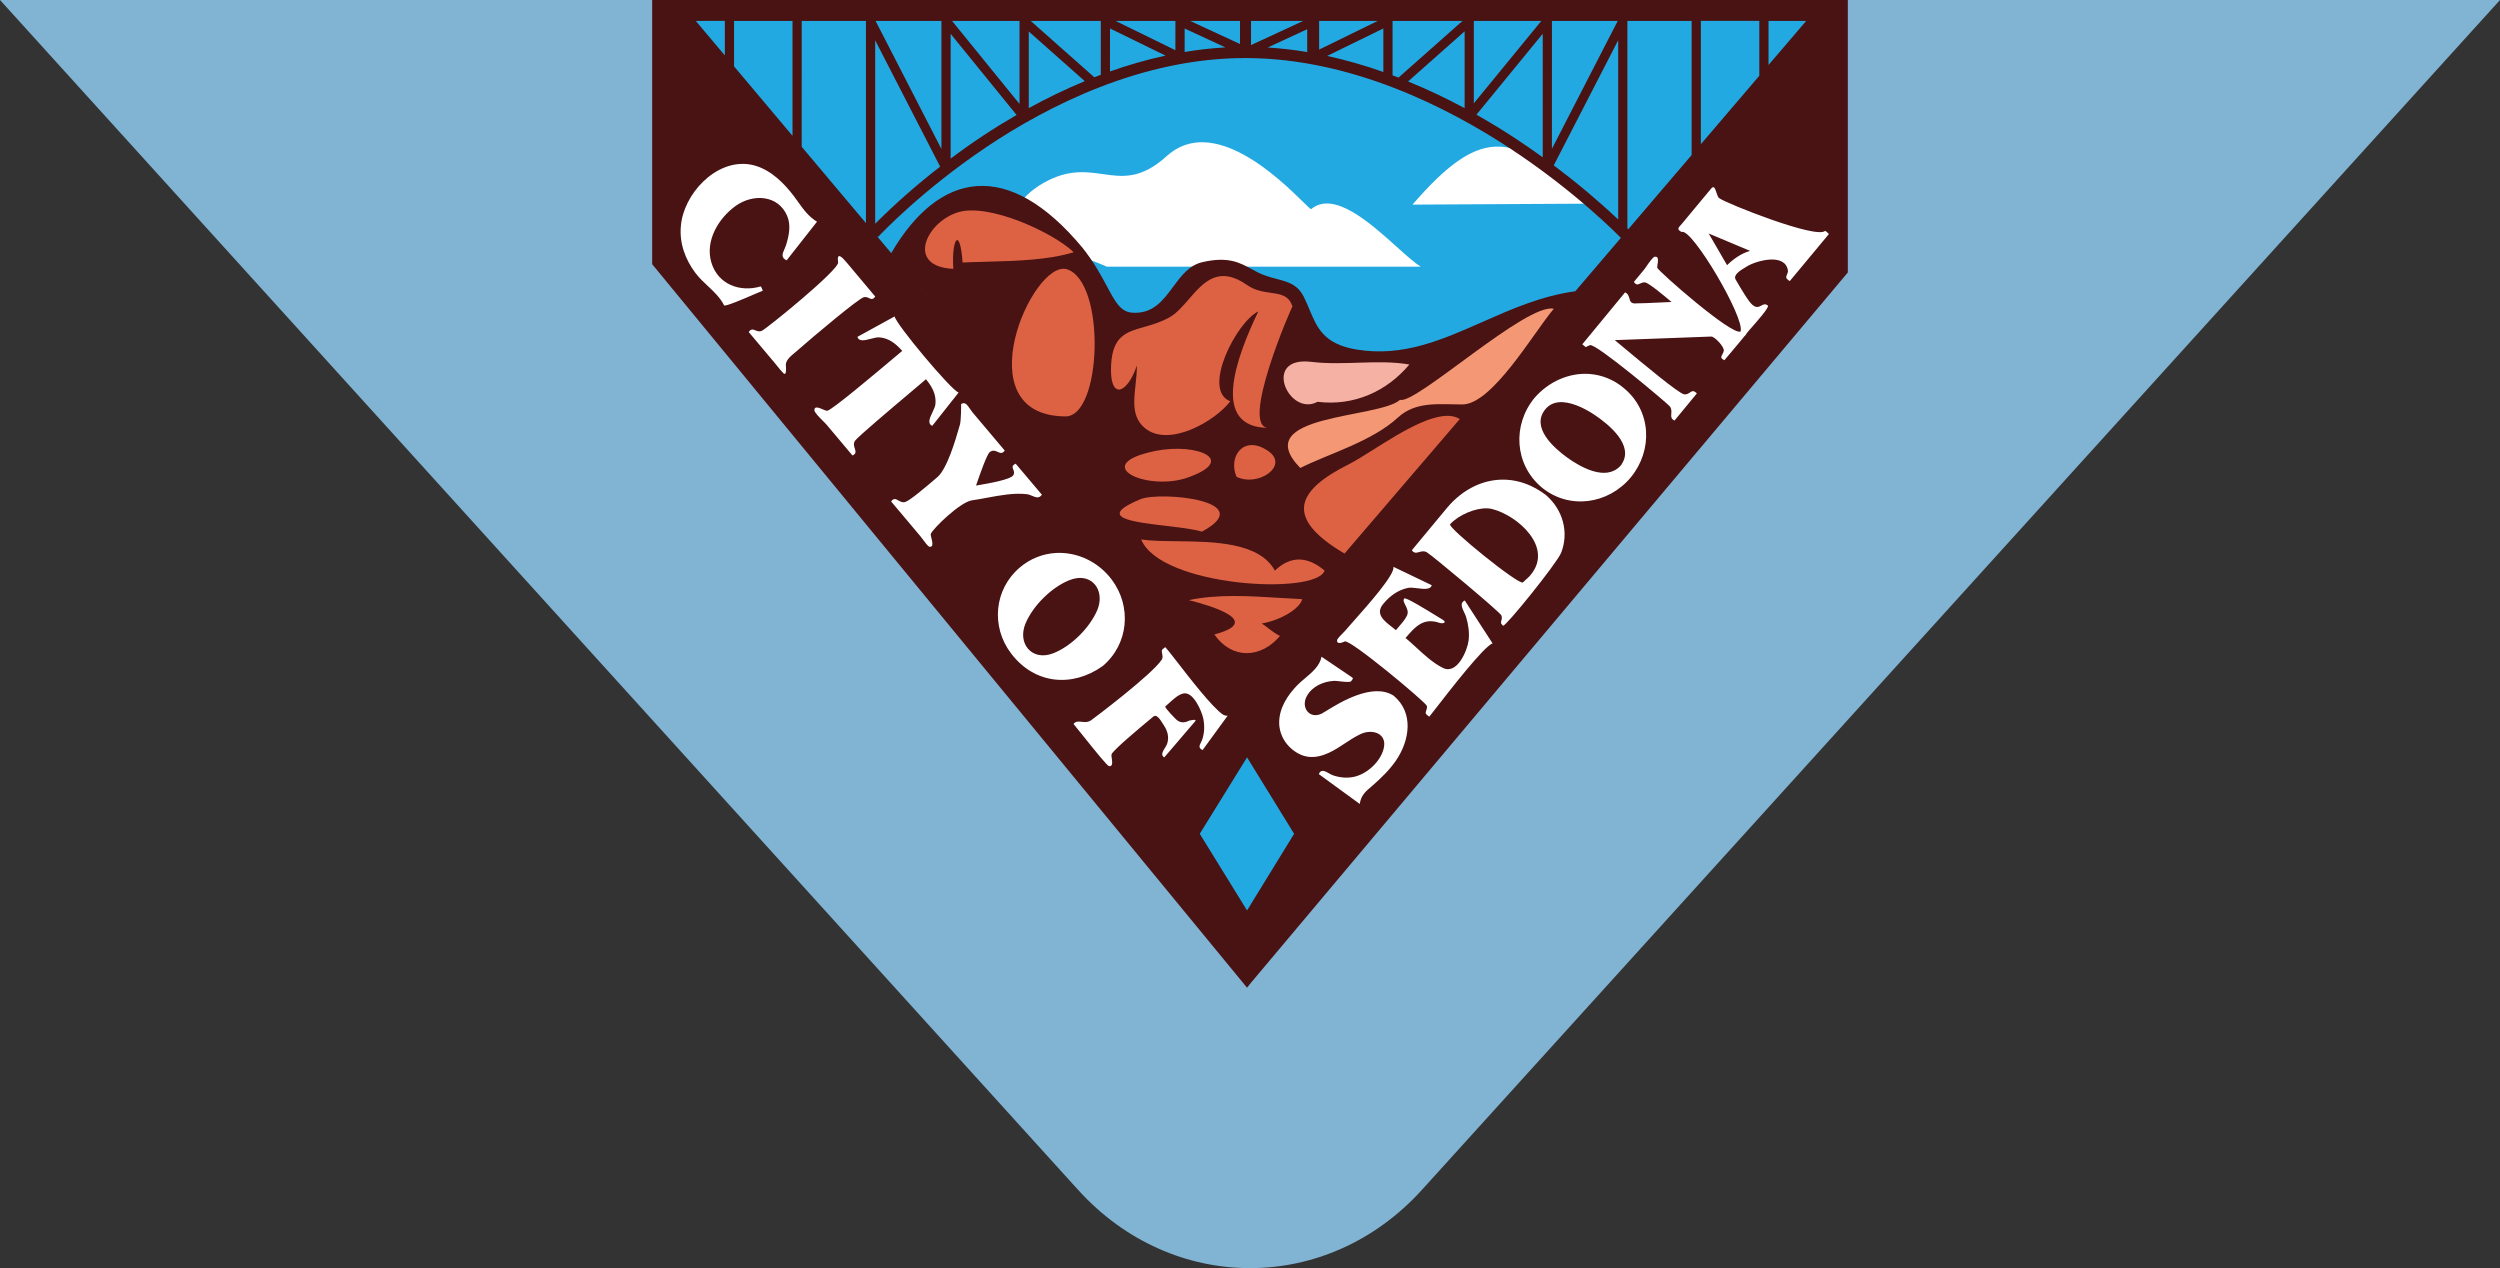 <svg width="138" height="70" viewBox="0 0 138 70" fill="none" xmlns="http://www.w3.org/2000/svg">
  <rect x="0" y="0" width="138" height="70" fill="#333333" stroke="none"/>
  <path d="M138 0H0L59.51 65.68C64.73 71.441 73.27 71.441 78.49 65.68L138 0Z" fill="#81B3D3"/>
  <path d="M36.687 0.457L68.835 38.336L100.855 0.686L36.687 0.457Z" fill="#23A9E1"/>
  <path fill-rule="evenodd" clip-rule="evenodd" d="M78.42 14.719H61.1C60.819 14.592 60.438 14.449 60.012 14.29C57.814 13.467 54.411 12.193 57.347 10.252C58.817 9.319 59.872 9.468 60.869 9.61C61.958 9.765 62.979 9.909 64.395 8.622C66.975 6.281 70.67 9.909 71.935 11.152C72.196 11.408 72.354 11.563 72.377 11.543C73.626 10.502 75.631 12.304 77.111 13.635C77.63 14.102 78.085 14.511 78.42 14.719ZM87.83 11.241L77.97 11.295C81.866 6.795 83.617 7.277 87.83 11.241Z" fill="white"/>
  <path fill-rule="evenodd" clip-rule="evenodd" d="M36 0.001H69.055L102 0V15.04L69.056 54.245L68.836 54.52L36 14.583V0.001ZM40.011 1.153V3.06L38.407 1.154L40.011 1.153ZM97.622 1.154V3.588L99.702 1.154H97.622ZM48.467 13.081L48.377 12.998L49.196 13.971L49.196 13.972L68.834 37.302L49.196 13.971C51.851 9.429 55.653 8.749 59.743 13.664C60.397 14.482 60.794 15.225 61.112 15.821C61.563 16.665 61.856 17.214 62.498 17.26C63.637 17.341 64.197 16.586 64.754 15.834C65.196 15.238 65.636 14.643 66.363 14.473C67.784 14.139 68.439 14.498 69.082 14.85C69.286 14.962 69.488 15.073 69.714 15.161C69.996 15.271 70.26 15.341 70.504 15.406C71.131 15.572 71.629 15.704 71.977 16.401C72.093 16.633 72.19 16.865 72.285 17.092C72.705 18.097 73.08 18.995 74.879 19.294C77.427 19.718 79.582 18.766 81.823 17.775C83.43 17.064 85.082 16.334 86.956 16.077L89.471 13.132C89.366 13.022 87.004 10.592 83.339 8.182C79.91 5.927 74.611 3.233 68.833 3.205C63.042 3.173 57.817 5.858 54.45 8.117C50.907 10.494 48.635 12.903 48.476 13.072L48.467 13.081ZM97.114 1.153H93.887V7.96L97.114 4.183V1.153ZM89.832 12.61V1.154H93.378V8.558L89.878 12.656C89.863 12.64 89.848 12.625 89.832 12.61ZM89.324 12.115V2.221L85.767 9.129C87.008 10.056 88.196 11.053 89.324 12.115ZM85.159 1.863V8.682C84.696 8.348 84.209 8.009 83.694 7.67C83.03 7.232 82.294 6.778 81.5 6.33L85.159 1.863ZM80.847 5.97V1.73L77.727 4.496C78.792 4.932 79.834 5.424 80.847 5.97ZM81.355 1.154H85.082L81.355 5.704V1.154ZM89.3 1.154H85.667L85.666 8.214L89.3 1.154ZM76.87 1.154H80.73L77.2 4.282C77.135 4.257 77.068 4.233 77.002 4.209C76.957 4.192 76.913 4.176 76.869 4.16V1.154H76.87ZM76.361 3.974V1.571L73.261 3.087C74.312 3.318 75.347 3.614 76.361 3.974ZM72.158 1.613V2.873C71.436 2.752 70.709 2.668 69.979 2.621L72.158 1.613ZM67.64 2.616L65.392 1.574V2.869C66.128 2.746 66.878 2.659 67.64 2.616ZM61.272 1.571L64.337 3.069C63.277 3.298 62.254 3.597 61.271 3.944L61.272 1.571ZM61.578 1.154L64.882 2.771L64.883 1.154H61.578ZM68.448 2.429L65.694 1.154H68.448V2.429ZM71.938 1.154H69.057V2.488L71.938 1.154ZM72.816 1.154H76.056L72.816 2.738V1.154ZM56.895 1.155L60.405 4.265L60.764 4.13V1.155H56.895ZM56.787 1.738L59.88 4.479C58.823 4.919 57.79 5.416 56.787 5.968V1.738ZM56.115 6.346L52.475 1.866V8.756C53.638 7.88 54.854 7.075 56.115 6.346ZM48.31 2.224L51.896 9.198C50.635 10.172 49.438 11.224 48.31 12.349V2.224ZM48.332 1.154L51.966 8.224V1.154H48.332ZM56.278 5.739L52.552 1.154H56.278V5.739ZM40.52 3.664L43.747 7.497V1.154H40.52V3.664ZM44.255 1.154H47.8V12.314L44.254 8.102L44.255 1.154Z" fill="#491213"/>
  <path d="M66.227 46.026L68.837 41.806L71.435 46.026L68.837 50.256L66.227 46.026Z" fill="#23A9E1"/>
  <path fill-rule="evenodd" clip-rule="evenodd" d="M52.88 11.718C51.097 12.272 49.999 14.73 52.623 14.839H52.624C52.516 13.171 52.99 12.465 53.136 14.491C53.569 14.471 54.018 14.459 54.475 14.447C56.117 14.403 57.855 14.357 59.27 13.923C58.13 12.832 54.575 11.19 52.88 11.718ZM58.793 22.985C53.197 22.939 56.98 14.337 58.884 14.857C61.074 15.553 60.828 23.051 58.793 22.985ZM61.333 20.13C61.223 22.102 62.211 21.799 62.756 20.175V20.174C62.759 20.533 62.72 20.894 62.681 21.247C62.579 22.183 62.484 23.055 63.215 23.644C64.539 24.713 67.08 23.247 67.911 22.152C66.314 21.532 68.259 17.765 69.457 17.191C68.225 19.772 66.805 23.617 70.025 23.617C68.393 23.617 71.327 16.871 71.343 16.925C71.157 16.308 70.694 16.241 70.142 16.162C69.733 16.103 69.275 16.037 68.843 15.735C67.261 14.628 66.434 15.581 65.631 16.507C65.281 16.911 64.935 17.309 64.533 17.53C64.053 17.793 63.583 17.927 63.157 18.048C62.171 18.329 61.421 18.542 61.333 20.13ZM74.218 30.556C70.785 28.536 71.654 27.033 74.448 25.631C74.808 25.45 75.279 25.153 75.806 24.822C77.416 23.807 79.542 22.468 80.581 23.132L74.218 30.556ZM70.674 33.005L70.674 33.005C68.967 32.899 67.18 32.789 65.622 33.128C66.829 33.43 69.773 34.293 67.032 35.022C68.015 36.429 69.61 36.339 70.656 35.104C70.4 34.978 70.215 34.835 70.031 34.693L70.031 34.693C69.91 34.599 69.789 34.505 69.649 34.418C70.734 34.222 71.749 33.596 71.884 33.073C71.488 33.055 71.084 33.03 70.674 33.005ZM70.373 31.499C71.242 30.659 72.186 30.703 73.119 31.499H73.118C72.644 32.881 64.059 32.393 62.994 29.779C63.518 29.858 64.201 29.866 64.943 29.875C67.002 29.899 69.517 29.928 70.373 31.499ZM66.345 29.348C65.894 29.208 65.136 29.119 64.367 29.028C62.466 28.804 60.499 28.572 62.957 27.554C64.022 27.113 69.55 27.617 66.345 29.348ZM68.257 26.318C67.78 25.241 68.622 23.958 69.997 24.89C71.196 25.703 69.445 26.907 68.257 26.318ZM65.421 26.409C63.156 27.088 60.148 25.625 63.791 24.889C66.052 24.433 68.457 25.395 65.421 26.409Z" fill="#DC6243"/>
  <path d="M71.774 25.832C68.866 22.845 76.116 23.12 77.284 22.069C78.134 22.353 84.274 16.692 85.769 17.044C84.695 18.304 82.381 22.326 80.722 22.326C79.447 22.326 78.157 22.136 77.17 23.044C75.726 24.374 73.333 25.05 71.774 25.832Z" fill="#F49774"/>
  <path d="M72.727 22.18C71.135 23.036 69.629 19.644 72.378 19.974C74.204 20.194 76.054 19.82 77.798 20.121C76.547 21.608 74.742 22.427 72.727 22.18Z" fill="#F4B1A4"/>
  <path fill-rule="evenodd" clip-rule="evenodd" d="M39.265 14.483C39.626 15.702 40.849 16.149 41.996 15.809C42.032 15.849 42.055 15.912 42.076 15.97L42.076 15.97C42.086 15.997 42.096 16.023 42.106 16.046C42.006 16.084 41.822 16.164 41.602 16.259L41.602 16.259L41.602 16.259L41.602 16.259L41.602 16.259C40.99 16.523 40.098 16.907 39.973 16.861C39.756 16.428 39.415 16.109 39.071 15.787C38.832 15.563 38.592 15.338 38.392 15.073C37.826 14.325 37.495 13.422 37.584 12.476C37.726 10.731 39.482 8.807 41.346 9.071C42.266 9.204 43.034 9.858 43.606 10.554C43.769 10.743 43.91 10.942 44.049 11.138C44.346 11.554 44.634 11.959 45.099 12.238C44.541 12.95 43.983 13.66 43.423 14.371C43.093 14.225 43.193 13.997 43.303 13.748C43.334 13.678 43.365 13.607 43.388 13.535C43.551 13.018 43.673 12.43 43.449 11.91C42.939 10.736 41.544 10.696 40.609 11.366C39.663 12.044 38.912 13.292 39.265 14.483ZM47.69 16.404C47.807 16.379 47.895 16.421 47.974 16.458C48.089 16.512 48.183 16.557 48.312 16.368L46.722 14.474C46.481 14.187 46.176 13.879 46.263 14.486C46.321 14.895 42.294 18.163 42.048 18.264C41.913 18.32 41.803 18.276 41.702 18.236C41.571 18.184 41.457 18.139 41.328 18.327C41.529 18.566 41.729 18.804 41.93 19.043L41.93 19.043L41.932 19.045L41.932 19.046L41.933 19.047L41.933 19.047L41.933 19.047L41.933 19.047L41.934 19.047L41.934 19.047L41.934 19.047L41.934 19.048L41.934 19.048L41.934 19.048L41.934 19.048L41.935 19.049L41.935 19.049L41.935 19.049C42.207 19.373 42.479 19.697 42.752 20.02C42.803 20.081 42.854 20.144 42.904 20.207C43.011 20.34 43.118 20.474 43.237 20.593C43.426 20.782 43.39 20.325 43.382 20.227L43.382 20.227L43.382 20.227C43.381 20.211 43.381 20.205 43.382 20.213C43.329 19.917 43.641 19.66 43.86 19.48L43.86 19.48C43.888 19.457 43.913 19.436 43.937 19.416C44.941 18.532 47.442 16.437 47.69 16.404ZM51.113 20.935C51.446 21.336 51.691 21.769 51.636 22.309C51.623 22.437 51.548 22.594 51.473 22.754C51.327 23.063 51.176 23.38 51.461 23.507L52.916 21.667C52.526 21.569 49.434 17.871 49.384 17.466L47.333 18.592C47.403 18.875 47.746 18.786 48.076 18.7C48.246 18.656 48.413 18.613 48.536 18.622C49.074 18.66 49.462 18.985 49.804 19.369C49.699 19.458 49.579 19.558 49.448 19.668L49.444 19.672L49.443 19.672L49.443 19.672L49.443 19.672C48.185 20.73 45.926 22.631 45.666 22.674C45.618 22.682 45.526 22.642 45.422 22.598C45.212 22.508 44.957 22.4 44.952 22.637C44.949 22.762 45.251 23.061 45.452 23.26L45.452 23.26L45.452 23.26C45.524 23.331 45.583 23.39 45.611 23.423L47.058 25.145C47.278 25.045 47.235 24.912 47.185 24.757C47.144 24.63 47.098 24.488 47.191 24.338C47.31 24.145 49.246 22.512 50.409 21.531L50.409 21.53L50.409 21.53L50.41 21.53C50.711 21.276 50.961 21.065 51.113 20.935ZM64.962 36.516L64.962 36.516L64.961 36.515C64.767 36.264 64.617 36.07 64.539 35.977L64.326 35.724C64.319 35.714 64.141 35.869 64.166 35.848C64.113 35.893 64.13 35.98 64.149 36.078C64.171 36.187 64.195 36.31 64.132 36.408C63.617 37.214 60.394 39.644 60.227 39.76C60.053 39.881 59.871 39.861 59.705 39.843C59.528 39.824 59.369 39.806 59.26 39.966C59.399 40.131 59.615 40.402 59.855 40.701L59.855 40.701C60.419 41.407 61.111 42.273 61.22 42.291C61.437 42.326 61.398 42.054 61.368 41.846C61.355 41.756 61.344 41.678 61.356 41.642C61.431 41.416 62.875 40.212 63.542 39.657L63.66 39.558C63.846 39.402 64.039 39.712 64.173 39.926L64.173 39.926C64.196 39.963 64.218 39.998 64.237 40.026C64.449 40.341 64.544 40.676 64.43 41.045C64.408 41.116 64.358 41.198 64.306 41.282C64.184 41.48 64.055 41.691 64.268 41.807C64.439 41.607 64.742 41.254 65.046 40.9L65.052 40.892L65.055 40.888L65.06 40.883C65.466 40.409 65.871 39.936 65.964 39.827C66.085 39.687 65.828 39.741 65.71 39.766L65.71 39.766L65.71 39.766C65.668 39.775 65.644 39.78 65.66 39.771C65.42 39.895 65.194 39.924 64.97 39.753C64.907 39.706 64.263 39.051 64.327 38.996C64.392 38.941 64.462 38.877 64.533 38.811C64.769 38.595 65.034 38.35 65.311 38.282C65.871 38.144 66.338 39.266 66.421 39.664C66.499 40.039 66.488 40.434 66.371 40.8C66.351 40.863 66.321 40.923 66.293 40.98C66.208 41.149 66.137 41.29 66.383 41.404L67.766 39.508C67.676 39.513 67.586 39.491 67.508 39.445C66.924 39.055 65.657 37.416 64.962 36.516ZM56.304 31.317C56.859 30.845 57.553 30.566 58.281 30.524C59.439 30.458 60.613 30.988 61.371 31.998C62.483 33.482 62.301 35.559 60.871 36.764C59.186 37.965 57.104 37.772 55.812 36.07C54.688 34.592 54.874 32.52 56.304 31.317ZM59.471 31.91C60.42 31.802 60.974 32.709 60.57 33.678C60.15 34.658 59.14 35.667 58.146 36.058C56.966 36.523 56.135 35.521 56.615 34.401C57.037 33.417 58.045 32.418 59.041 32.021C59.191 31.962 59.335 31.926 59.471 31.911V31.91ZM56.974 27.371C56.882 27.332 56.785 27.292 56.688 27.28V27.279C55.992 27.196 55.209 27.341 54.471 27.478H54.471L54.471 27.478C54.188 27.531 53.911 27.582 53.649 27.619C53.002 27.71 51.477 29.195 51.379 29.475C51.368 29.514 51.39 29.602 51.414 29.702C51.469 29.929 51.539 30.223 51.305 30.181C51.226 30.166 51.036 29.908 50.909 29.736L50.909 29.736L50.909 29.736C50.865 29.676 50.828 29.626 50.807 29.601L49.19 27.681C49.333 27.478 49.454 27.547 49.594 27.627C49.705 27.69 49.827 27.76 49.982 27.706C50.248 27.613 51.16 26.835 51.592 26.468L51.592 26.467L51.594 26.465C51.651 26.417 51.7 26.375 51.737 26.344C52.291 25.878 52.778 24.171 52.937 23.613C52.962 23.524 52.979 23.464 52.987 23.443C53.048 23.273 53.069 22.298 53.045 22.318C53.256 22.144 53.4 22.358 53.546 22.573C53.59 22.639 53.635 22.704 53.681 22.759L55.461 24.871C55.329 25.061 55.207 25.005 55.072 24.944C54.943 24.885 54.802 24.821 54.629 24.963C54.47 25.094 54.089 26.192 53.916 26.69L53.877 26.803C53.915 26.796 53.964 26.788 54.02 26.778L54.02 26.778C54.553 26.688 55.796 26.476 55.939 26.225C56.006 26.107 55.967 26.005 55.932 25.915C55.885 25.795 55.846 25.694 56.065 25.595L57.512 27.307C57.36 27.532 57.175 27.454 56.974 27.371ZM80.927 34.049C81.051 34.47 81.121 34.914 81.067 35.354C80.997 35.92 80.431 37.252 79.656 36.873C79.122 36.611 78.634 36.163 78.168 35.734C77.971 35.553 77.778 35.375 77.586 35.216C78.106 34.608 78.564 34.081 79.439 34.376C79.679 34.456 79.885 34.352 79.633 34.206C79.583 34.177 79.479 34.113 79.343 34.029C78.762 33.671 77.593 32.95 77.516 33.037C77.436 33.129 77.5 33.254 77.574 33.4C77.664 33.575 77.768 33.78 77.659 33.994C77.544 34.219 77.369 34.42 77.199 34.615C77.15 34.672 77.101 34.728 77.054 34.784C76.986 34.726 76.911 34.668 76.834 34.609L76.834 34.609L76.834 34.609C76.387 34.262 75.888 33.876 76.369 33.32C76.721 32.892 77.18 32.56 77.73 32.45C77.859 32.424 78.046 32.447 78.237 32.471C78.591 32.515 78.963 32.562 79.032 32.304C78.609 32.1 78.186 31.897 77.763 31.694C77.481 31.559 77.199 31.424 76.917 31.288C77.009 31.706 75.552 33.347 74.711 34.294C74.505 34.526 74.336 34.716 74.236 34.836C74.217 34.859 74.178 34.897 74.132 34.943C74.001 35.072 73.808 35.263 73.805 35.353C73.8 35.605 74.135 35.451 74.216 35.414L74.216 35.414C74.224 35.41 74.23 35.408 74.232 35.407C74.547 35.291 78.656 38.724 78.758 38.959C78.789 39.045 78.758 39.133 78.731 39.213C78.7 39.302 78.673 39.38 78.738 39.434C78.738 39.434 78.738 39.434 78.738 39.434L78.741 39.437C78.762 39.456 78.888 39.572 78.903 39.554C78.945 39.503 79.056 39.36 79.213 39.157L79.213 39.157L79.214 39.157C79.996 38.147 81.932 35.648 82.392 35.518C81.875 34.73 81.363 33.94 80.855 33.146C80.568 33.272 80.704 33.554 80.825 33.809C80.866 33.895 80.906 33.977 80.927 34.049ZM73.211 39.241C73.932 38.795 75.773 37.656 76.927 38.401C78.059 39.343 77.812 40.881 77.059 41.981C76.698 42.506 76.242 42.945 75.765 43.364L75.734 43.39C75.384 43.684 75.125 43.9 75.059 44.379L72.799 42.732C72.912 42.437 73.137 42.563 73.36 42.688C73.442 42.734 73.523 42.78 73.598 42.804C73.989 42.933 74.414 42.969 74.814 42.863C75.498 42.681 76.191 42.04 76.374 41.344C76.602 40.479 75.753 40.217 75.107 40.52C74.796 40.666 74.499 40.861 74.207 41.054C74.09 41.131 73.974 41.207 73.858 41.28C73.205 41.687 72.437 41.995 71.7 41.611C71.052 41.275 70.611 40.621 70.611 39.885C70.611 39.088 71.064 38.39 71.598 37.835C71.722 37.706 71.872 37.58 72.027 37.45C72.43 37.11 72.863 36.745 72.946 36.25C73.501 36.626 74.056 37.001 74.613 37.376C74.705 37.439 74.689 37.46 74.638 37.526L74.638 37.526C74.623 37.546 74.605 37.569 74.585 37.6C74.538 37.674 74.215 37.638 73.951 37.608L73.951 37.608C73.817 37.593 73.699 37.58 73.639 37.583C73.043 37.619 72.443 37.88 72.139 38.42C71.789 39.042 72.276 39.714 72.951 39.395C73 39.371 73.09 39.316 73.211 39.241ZM94.544 10.336C94.509 10.352 94.479 10.377 94.456 10.408L93.666 11.358L92.852 12.34C92.824 12.374 92.796 12.405 92.769 12.434L92.769 12.434C92.638 12.577 92.557 12.665 92.827 12.807C93.37 12.535 96.345 17.575 96.079 18.299C95.609 18.543 91.589 15.016 91.481 14.783C91.472 14.756 91.482 14.691 91.494 14.613C91.525 14.416 91.57 14.135 91.345 14.17C91.235 14.187 91.022 14.499 90.881 14.706L90.881 14.706L90.881 14.706L90.881 14.706C90.832 14.778 90.791 14.838 90.767 14.867L90.19 15.562C90.321 15.753 90.416 15.708 90.535 15.652C90.613 15.615 90.7 15.574 90.813 15.59C91.041 15.636 91.857 16.323 92.19 16.604L92.191 16.604L92.191 16.604L92.191 16.604L92.269 16.67C92.112 16.676 91.867 16.687 91.603 16.699C91.074 16.724 90.472 16.752 90.364 16.744C90.028 16.786 89.987 16.638 89.941 16.472C89.906 16.348 89.868 16.213 89.704 16.139L88.226 17.934L87.366 18.977C87.362 18.982 87.358 18.986 87.355 18.989C87.348 18.998 87.344 19.003 87.344 19.006C87.345 19.01 87.349 19.013 87.359 19.02C87.368 19.026 87.38 19.035 87.397 19.049C87.427 19.074 87.45 19.094 87.468 19.109C87.508 19.144 87.524 19.158 87.541 19.158C87.552 19.158 87.564 19.151 87.583 19.139C87.614 19.12 87.665 19.089 87.767 19.053C88.095 18.938 92.023 22.253 92.165 22.422C92.277 22.555 92.266 22.699 92.256 22.83C92.244 22.987 92.233 23.128 92.433 23.215L93.601 21.797C93.614 21.782 93.625 21.77 93.634 21.76C93.669 21.724 93.675 21.717 93.614 21.667C93.461 21.541 93.383 21.596 93.286 21.665C93.207 21.72 93.117 21.784 92.964 21.767C92.665 21.718 90.746 20.118 89.605 19.165L89.603 19.164L89.599 19.16L89.597 19.159L89.591 19.154C89.419 19.01 89.264 18.881 89.136 18.775L94.458 18.578C94.653 18.571 95.198 19.159 95.153 19.368C95.137 19.443 95.103 19.506 95.072 19.561C95.003 19.687 94.954 19.776 95.187 19.883C95.31 19.735 95.437 19.587 95.563 19.438L95.563 19.438L95.563 19.438L95.563 19.438L95.563 19.438L95.563 19.438C95.755 19.212 95.948 18.986 96.132 18.758L96.28 18.574C96.338 18.528 96.384 18.469 96.415 18.402L96.525 18.265C96.552 18.235 96.584 18.198 96.62 18.157L96.623 18.154L96.623 18.154C96.967 17.765 97.683 16.953 97.587 16.869C97.447 16.748 97.341 16.805 97.227 16.867C97.096 16.938 96.955 17.014 96.743 16.834C96.537 16.687 96.05 15.848 95.857 15.515L95.808 15.432C95.655 15.171 96.089 14.912 96.348 14.757C96.379 14.738 96.408 14.72 96.433 14.705C96.937 14.392 98.54 13.938 98.693 14.932C98.704 15.004 98.672 15.08 98.643 15.152C98.604 15.246 98.569 15.332 98.638 15.389C98.643 15.393 98.651 15.402 98.661 15.412C98.704 15.456 98.779 15.535 98.814 15.494L100.956 12.918C100.936 12.901 100.915 12.88 100.893 12.858C100.847 12.812 100.797 12.762 100.746 12.742C100.272 13.215 95.28 11.222 94.916 10.947C94.84 10.917 94.793 10.772 94.747 10.631C94.694 10.464 94.641 10.303 94.544 10.336ZM96.606 13.849C95.845 13.527 95.083 13.207 94.319 12.889L95.335 14.637C95.524 14.45 95.732 14.284 95.956 14.142H95.958C96.159 14.015 96.376 13.913 96.606 13.849ZM87.731 20.642C86.624 20.566 85.501 21.052 84.708 21.959C83.473 23.459 83.596 25.637 85.101 26.904C86.619 28.154 88.781 27.836 90.017 26.354C91.249 24.858 91.164 22.674 89.632 21.42C89.097 20.965 88.432 20.693 87.732 20.642H87.731ZM88.024 22.904C87.592 22.615 86.904 22.239 86.282 22.201C85.909 22.178 85.559 22.278 85.302 22.592C84.487 23.588 85.764 24.718 86.509 25.256C87.253 25.793 88.633 26.57 89.433 25.73C89.439 25.724 89.445 25.718 89.451 25.712C89.584 25.545 89.549 25.584 89.501 25.642C90.238 24.591 88.804 23.425 88.024 22.904ZM83.155 26.481C81.941 26.414 80.752 26.977 79.856 28.057C79.332 28.686 78.81 29.316 78.288 29.946L77.934 30.373C78.058 30.553 78.192 30.515 78.343 30.473C78.47 30.437 78.609 30.398 78.761 30.486C79.044 30.649 82.814 33.798 82.876 33.971C82.922 34.101 82.897 34.186 82.874 34.257C82.846 34.349 82.825 34.42 82.97 34.539C83.081 34.632 85.914 31.134 86.173 30.519C86.621 29.38 86.264 28.132 85.353 27.344C85.426 27.404 85.53 27.489 85.311 27.307C84.621 26.789 83.884 26.52 83.155 26.48V26.481ZM82.368 28.098C82.286 28.077 82.197 28.064 82.102 28.061V28.06C81.441 28.035 80.52 28.418 80.045 28.939C79.886 29.114 83.867 32.338 84.065 32.148C84.248 31.973 84.322 31.909 84.362 31.874C84.411 31.832 84.412 31.831 84.497 31.726C85.752 30.213 83.79 28.461 82.368 28.098Z" fill="white"/>
</svg>
